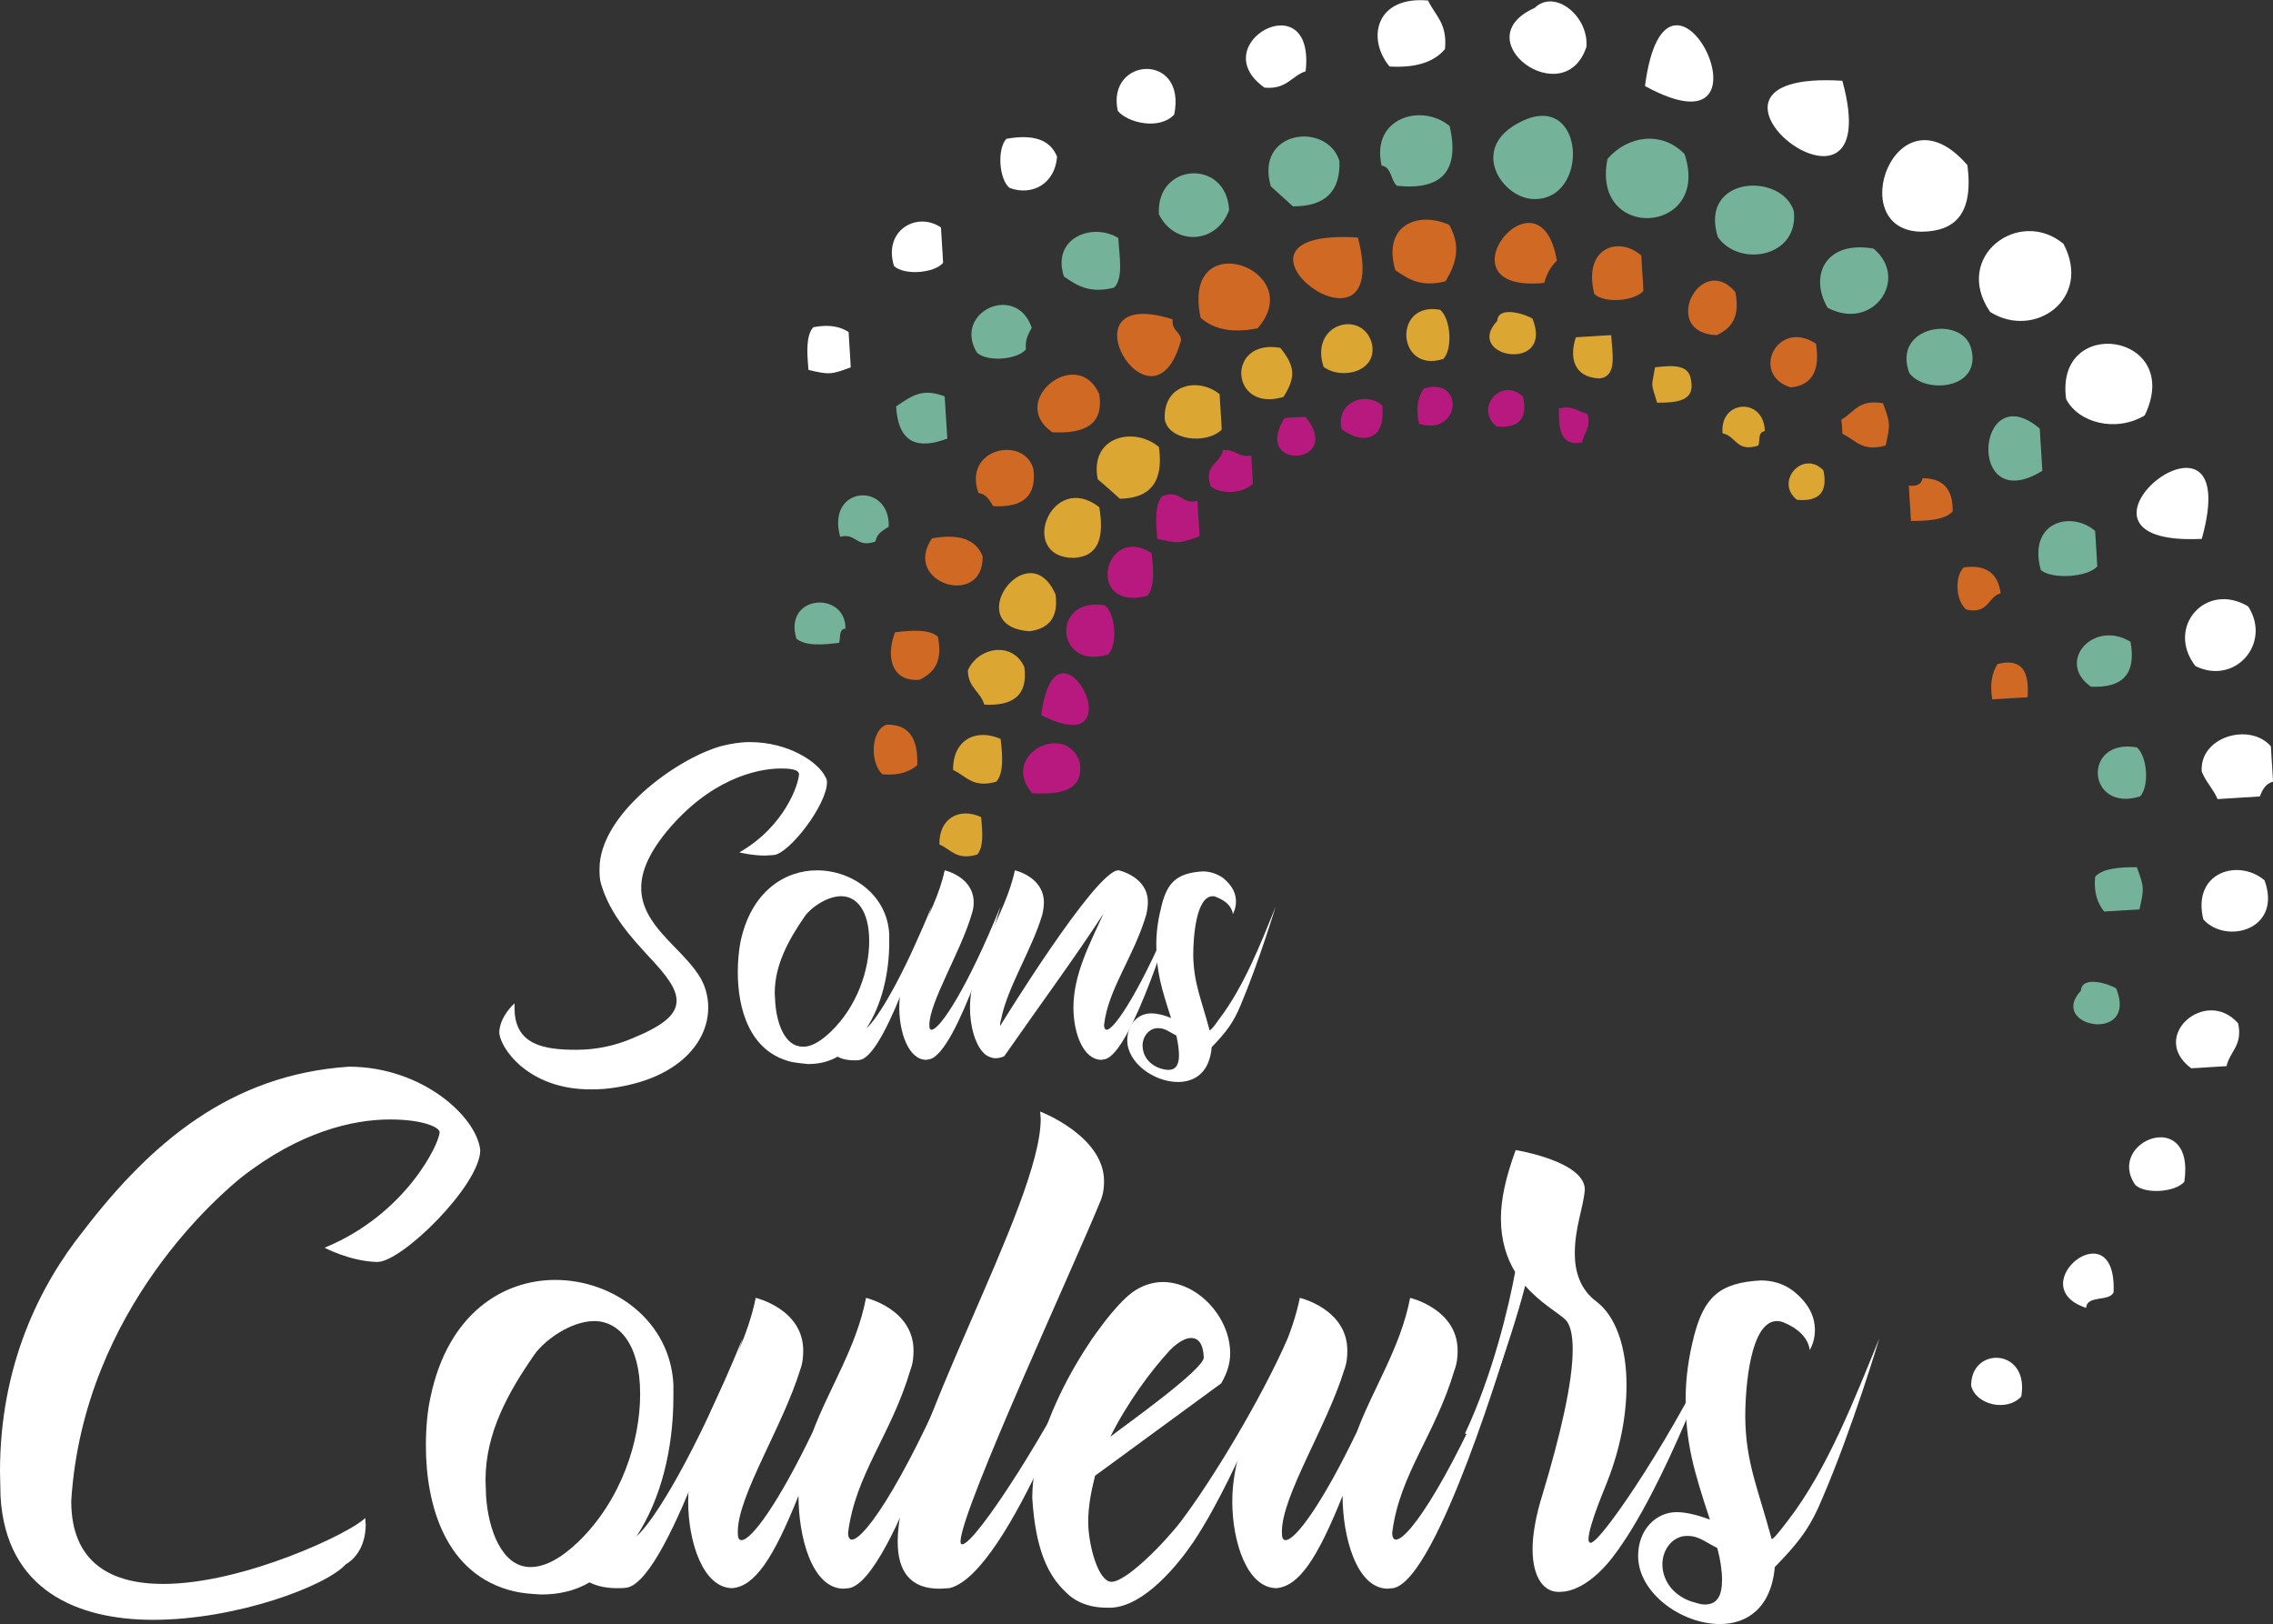 <?xml version="1.0" encoding="utf-8"?>
<!-- Generator: Adobe Illustrator 24.0.2, SVG Export Plug-In . SVG Version: 6.00 Build 0)  -->
<svg version="1.1" id="Calque_1" xmlns="http://www.w3.org/2000/svg" xmlns:xlink="http://www.w3.org/1999/xlink" x="0px" y="0px"
	 viewBox="0 0 430.7 307.7" style="enable-background:new 0 0 430.7 307.7;" xml:space="preserve">
<rect x="0" y="0" width="430.7" height="307.7" fill="#333333" stroke="none"/>
<style type="text/css">
	.st0{fill-rule:evenodd;clip-rule:evenodd;fill:#74B39A;}
	.st1{fill-rule:evenodd;clip-rule:evenodd;fill:#D06924;}
	.st2{fill-rule:evenodd;clip-rule:evenodd;fill:#B8197E;}
	.st3{fill-rule:evenodd;clip-rule:evenodd;fill:#DBA631;}
	.st4{fill-rule:evenodd;clip-rule:evenodd;fill:#FFFFFF;}
	.st5{fill:#FFFFFF;}
</style>
<g>
	<path class="st0" d="M274.7,23.9c1.9,8.4-1.4,12.2-10,11.3c-1.2-1-1-3.6-2.9-3.8C259.7,22.2,269.5,19.5,274.7,23.9z"/>
	<path class="st0" d="M288.1,23.1c12.4-6.3,13.3,15.3,2.2,14.6C284.5,37.3,278.3,28,288.1,23.1z"/>
	<path class="st0" d="M253.8,30.5c0.2,5.7-2.6,8.6-8.8,8.6c-1.4-1.3-2.8-2.5-4.2-3.8C237.7,24.6,251.5,23,253.8,30.5z"/>
	<path class="st0" d="M319.2,29.2c5.1,15.3-17.8,16.7-14.6,0.9C308.5,25.6,315,24.8,319.2,29.2z"/>
	<path class="st0" d="M232.9,39.8c-2.3,6.4-10.3,6.9-13.3,0.8C219,30.8,232.4,30,232.9,39.8z"/>
	<path class="st0" d="M339.9,40c1,8.8-10.4,10.7-14.4,4.9C321.9,33.3,337.6,32.6,339.9,40z"/>
	<path class="st0" d="M211.9,45.1c0.2,3.5,1,7.6-0.8,9.4c-4.8,1.2-7.1-0.5-9.5-2.1C199.2,45,207.1,42.1,211.9,45.1z"/>
	<path class="st1" d="M274.6,42.6c2.3,4.1,1.3,7.4-0.7,10.7c-4.8,1.2-7.1-0.5-9.5-2.1C261.9,42.8,268.5,39.9,274.6,42.6z"/>
	<path class="st1" d="M257.3,45C264.3,71.8,226.5,43.1,257.3,45L257.3,45z"/>
	<path class="st1" d="M295,49.4c-1.2,1.1-1.9,2.5-2.4,4.2C271.7,55.7,291.8,30.3,295,49.4z"/>
	<path class="st1" d="M238.3,62.2c-5,1-8.5,0.1-10.8-2C223.7,42.3,248.1,51,238.3,62.2z"/>
	<path class="st1" d="M311,48.4c0.1,2.2,0.3,4.4,0.4,6.7c-1.7,2-7.4,2.4-9.3,0.6C299.9,47,306.6,44.6,311,48.4z"/>
	<path class="st0" d="M195.5,62.1c-0.6,1.1-1.3,2.2-1.1,4.1c-1.7,2-7.4,2.4-9.3,0.6C180.5,59.1,192.6,53.5,195.5,62.1z"/>
	<path class="st0" d="M355,47.1c6.9,5.7-0.1,15.8-8.7,11.2C342.8,52.3,345.8,45.5,355,47.1z"/>
	<path class="st1" d="M222.2,60.5c-0.2,2.2,1.4,2.2,1.6,3.9C218.4,84.4,200.4,53.6,222.2,60.5z"/>
	<path class="st1" d="M328.8,55.3c1,4.7-0.7,6.9-3.5,8.2C314.4,63.1,322.2,47.6,328.8,55.3z"/>
	<path class="st1" d="M208.3,74.7c0.9,5.9-3,7.5-8.9,7.2C190.8,76,204.2,65.3,208.3,74.7z"/>
	<path class="st0" d="M179,75.1c0.2,2.7,0.3,5.3,0.5,8c-5.6,2.1-9.3,0.9-9.7-6.1C172.9,74.9,174.8,73.5,179,75.1z"/>
	<path class="st1" d="M344.1,65.1c0.8,4.9-0.6,7.9-4.8,8.3C331.6,71,336.7,60.3,344.1,65.1z"/>
	<path class="st0" d="M373.5,66c2.1,7.8-8.7,8.7-11.7,4.7C358.4,61.7,371.8,59.6,373.5,66z"/>
	<path class="st2" d="M269.8,73.6c7.8-2.3,7,9.1-0.9,6.7C268.2,77.3,268.7,75.2,269.8,73.6z"/>
	<path class="st2" d="M261.9,76.8c0.8,6.9-3.9,7.4-7.7,4.5C253.1,76.3,258.6,74,261.9,76.8z"/>
	<path class="st2" d="M288.6,75.2c0.9,4.1-0.8,6-5,5.6C279.2,77.4,284.6,71.2,288.6,75.2z"/>
	<path class="st2" d="M243.4,79.2c1.3-0.1,2.7-0.2,4-0.2C254.8,88.2,237.1,89.3,243.4,79.2z"/>
	<path class="st2" d="M295.4,77.4c2.8-0.7,3.6,0.7,5.4,1c0.7,2.7-0.7,3.6-1,5.4C295.7,84.7,295.3,81.2,295.4,77.4z"/>
	<path class="st1" d="M195.8,88.8c0.7,5.3-2.1,7.4-7.6,7.1c-0.7-1.1-1.3-2.3-2.8-2.5C182.4,84.9,194,82.5,195.8,88.8z"/>
	<path class="st1" d="M356.8,76.4c1.4,3.8,1.4,4,0.5,8c-4.5,1.3-5.7-1.1-8.2-2.2c0-0.9-0.1-1.8-0.2-2.7
		C351.3,78.2,352.1,75.6,356.8,76.4z"/>
	<path class="st2" d="M231.7,85.3c2.4-0.3,2.9,1.5,5.4,1c0.1,1.8,0.2,3.6,0.3,5.3c-1.6,1.9-6.2,2.2-8,0.5
		C228,87.9,231.3,87.9,231.7,85.3z"/>
	<path class="st0" d="M386.5,81.2c0.2,2.7,0.3,5.3,0.5,8C372.4,98.2,374.5,71,386.5,81.2z"/>
	<path class="st0" d="M168.4,99.8c-1.1,0.7-2.3,1.3-2.5,2.8c-3.7,1.3-3.6-1.7-6.7-0.9C156.5,92,168.7,91.2,168.4,99.8z"/>
	<path class="st2" d="M220.2,94c3.7-1.3,3.6,1.7,6.7,0.9c0.1,2.2,0.3,4.4,0.4,6.7c-3.8,1.4-4,1.4-8,0.5
		C219,98.8,218.8,95.7,220.2,94z"/>
	<path class="st1" d="M176.6,102c5-0.9,8.3,0.1,9.6,3.4C186.4,115.3,170.8,110.5,176.6,102z"/>
	<path class="st1" d="M364.3,90.6c3.8,0,5.8,2,5.7,6.3c-1.5,1.6-4.6,1.8-7.9,1.8c-0.1-2.2-0.3-4.4-0.4-6.7
		C363.3,92.2,364.1,91.7,364.3,90.6z"/>
	<path class="st2" d="M218.2,104.8c0.4,3.3,0.6,6.4-0.8,8.1C205.4,115.9,209.3,99,218.2,104.8z"/>
	<path class="st0" d="M397,100.6c0.1,2.2,0.3,4.4,0.4,6.7c-1.8,2.1-8.6,2.5-10.7,0.7C384.2,98.8,392.5,96.7,397,100.6z"/>
	<path class="st0" d="M160.2,119.1c-1.3,0.1-0.9,1.7-1.2,2.7c-3.3,0.4-6.4,0.6-8.1-0.8C148.4,112.6,160.3,111.9,160.2,119.1z"/>
	<path class="st2" d="M209.4,114.7c2,1.7,2.4,7.4,0.6,9.3C199.9,127.1,199.1,112.9,209.4,114.7z"/>
	<path class="st1" d="M169.6,119.8c3.3-0.4,6.4-0.6,8.1,0.8c1,4.7-0.7,6.9-3.5,8.2C168.7,129.2,167.9,124.1,169.6,119.8z"/>
	<path class="st1" d="M372.1,107.5c4.3-0.6,6.5,1.2,7,4.9c-2.5,0.7-2.2,4-6.5,3.1C370.6,113.9,370.3,109.3,372.1,107.5z"/>
	<path class="st2" d="M197.3,135.5C200.1,113.6,216.1,145,197.3,135.5L197.3,135.5z"/>
	<path class="st0" d="M403.7,121.6c1.1,6-1.4,8.8-7.5,8.5C389.5,125.4,396.7,117.3,403.7,121.6z"/>
	<path class="st1" d="M168,137.3c4.3-0.1,6,2.7,5.8,7.7c-1.5,1.2-3.5,2-6.6,1.7C164.8,144.5,165,138.3,168,137.3z"/>
	<path class="st1" d="M378.5,125.8c4.9-1.2,6,1.7,5.7,6.3c-2.2,0.1-4.4,0.3-6.7,0.4C377,129.5,377.5,127.4,378.5,125.8z"/>
	<g>
		<path class="st3" d="M272.9,58.7c2,1.7,2.4,7.4,0.6,9.3C264.7,70.9,263.8,57,272.9,58.7z"/>
		<path class="st3" d="M259.9,64.9c1.4,5.5-5.7,7.2-9.1,4.6C248.1,61.3,258,58.6,259.9,64.9z"/>
		<path class="st3" d="M283.7,60.8c0.2-3.1,5.8-1.1,6.7-0.4C294.5,70.8,277.2,67.7,283.7,60.8z"/>
		<path class="st3" d="M242.6,65.9c2.8,3.5,3,5.5,0.6,9.3C233.1,78.3,232.2,64.1,242.6,65.9z"/>
		<path class="st3" d="M298.6,63.9c2.2-0.1,4.4-0.3,6.7-0.4c0.2,3.5,1.2,7.8-2.2,8.2C298,71.5,297.4,67.5,298.6,63.9z"/>
		<path class="st3" d="M231.1,74.7c0.1,2.2,0.3,4.4,0.4,6.7c-3,2.9-10.2,2-10.8-2C220.4,72.6,227.3,71.5,231.1,74.7z"/>
		<path class="st3" d="M313.6,69.6c3.3-0.4,6.4-0.6,6.8,2.3c0.9,4.1-2.6,4.4-6.4,4.4C312.8,72.2,312.9,73.8,313.6,69.6z"/>
		<path class="st3" d="M219.6,84.7c0.9,6.3-1.4,9.7-7.4,9.8c-1.4-1.3-2.8-2.5-4.2-3.7C206.4,82.5,215.1,80.8,219.6,84.7z"/>
		<path class="st3" d="M334.4,81.7c-1.3,0.1-0.9,1.7-1.2,2.7c-4.2,1.4-4.2-1.8-6.8-2.3C325.8,75.7,334.3,75.2,334.4,81.7z"/>
		<path class="st3" d="M208.3,96.1c0.9,5.4,0.1,9.3-4.8,9.6C192.7,105.7,199.2,89,208.3,96.1z"/>
		<path class="st3" d="M345.5,89.1c0.9,4.1-0.8,6-5,5.6C336.2,91.3,341.6,85.1,345.5,89.1z"/>
		<path class="st3" d="M200,112.6c0.6,4.3-1.2,6.5-4.9,7C181.8,118.7,194.8,100.8,200,112.6z"/>
		<path class="st3" d="M194.1,126.4c0.7,5.3-2.1,7.4-7.6,7.1c-0.7-2.5-3.1-3.2-3.1-6.5C185.3,122.6,191.9,121.4,194.1,126.4z"/>
		<path class="st3" d="M189.6,140c0.4,3.3,0.6,6.4-0.8,8.1c-4.5,1.3-5.7-1.1-8.2-2.2C180.5,140.3,184.8,137.9,189.6,140z"/>
		<path class="st3" d="M185.9,154.8c0.3,2.9,0.5,5.6-0.7,7.1c-4,1.2-5-1-7.2-1.9C177.9,155.1,181.7,152.9,185.9,154.8z"/>
	</g>
	<path class="st2" d="M204.6,144.4c0.8,5.3-3.4,6.2-9,5.9C189.3,143.1,201.9,136.5,204.6,144.4z"/>
	<path class="st0" d="M404.9,141.6c2,1.7,2.4,7.4,0.6,9.3C395.4,154,394.5,139.8,404.9,141.6z"/>
	<path class="st0" d="M404.9,164.3c1.4,3.8,1.4,4,0.5,8c-2.2,0.1-4.4,0.3-6.7,0.4c-1.2-1.5-2-3.5-1.7-6.6
		C398.5,164.5,401.6,164.3,404.9,164.3z"/>
	<path class="st0" d="M394.3,187.7c0.2-3.1,5.8-1.1,6.7-0.4C405.2,197.8,387.9,194.6,394.3,187.7z"/>
	<g>
		<path class="st4" d="M270.6,0.1c1.3,2.8,3.7,4.3,3.2,9.2c-2,2.4-5.4,3.6-10.5,3.3C258.9,7.3,260.7-0.8,270.6,0.1z"/>
		<path class="st4" d="M290.8,1.5c3.8-3.7,10.3,1.6,9.8,7.4C296.4,21.5,277.3,7.5,290.8,1.5z"/>
		<path class="st4" d="M247.4,13.5c-2.7,0.9-3.6,3.5-7.8,3.1C227.9,8.3,249.3-3.5,247.4,13.5z"/>
		<path class="st4" d="M311.7,16.3C315.9-15.8,338.6,31,311.7,16.3L311.7,16.3z"/>
		<path class="st4" d="M222.5,21.7c-2.8,3-8.8,1.6-10.7-0.7C209.6,10.8,224.9,9.8,222.5,21.7z"/>
		<path class="st4" d="M349.1,15.3C358.2,48.5,313.1,13.1,349.1,15.3L349.1,15.3z"/>
		<path class="st4" d="M190.7,26.3c5-0.9,8.3,0.1,9.6,3.4c-0.4,5.1-4.7,7.5-9,5.9C189.3,34,188.9,28.2,190.7,26.3z"/>
		<path class="st4" d="M372.8,31.3c1.2,9.4-2.5,12.5-8.6,12.6C349,43.9,359.3,15.6,372.8,31.3z"/>
		<path class="st4" d="M178.3,43.1c0.1,2.2,0.3,4.4,0.4,6.7c-1.7,2-7.4,2.4-9.3,0.6C167.3,43.6,173.8,40,178.3,43.1z"/>
		<path class="st4" d="M391,46.2c5.5,10.4-5.5,18.2-13.9,12.9C369.9,48.6,382.6,39.2,391,46.2z"/>
		<path class="st4" d="M154.1,62c3.1-0.6,5.1-0.1,6.7,0.9c0.1,2.2,0.3,4.4,0.4,6.7c-3.8,1.4-4,1.4-8,0.5
			C152.9,66.8,152.7,63.6,154.1,62z"/>
		<path class="st4" d="M406.4,78.7c-5.5,3.3-12.6,1.4-14.9-3.1C389.3,59.5,413.9,63.1,406.4,78.7z"/>
		<path class="st4" d="M417.2,102.1C385.5,103.6,425.9,71.1,417.2,102.1L417.2,102.1z"/>
		<path class="st4" d="M426,114.9c4.5,7-2.5,15-10,11.3C410.3,118.8,418,110.1,426,114.9z"/>
		<path class="st4" d="M430.3,141.4c0.1,2.2,0.3,4.4,0.4,6.7c-1.5,0.4-2,1.6-2.5,2.8c-2.7,0.2-5.3,0.3-8,0.5c-0.8-1.9-2.2-3.2-3-5.2
			C416.7,139.6,426.3,136.8,430.3,141.4z"/>
		<path class="st4" d="M429.1,166.8c3.4,9.4-7.3,12.2-11.6,7.4C415.3,165.2,424.2,162.6,429.1,166.8z"/>
		<path class="st4" d="M424.1,193.9c0.9,4.2-1.6,5.3-2.2,8.1c-2.2,0.1-4.4,0.3-6.7,0.4C407.1,196.4,418,186.9,424.1,193.9z"/>
		<path class="st4" d="M413.9,223.9c-1.7,2-7.4,2.4-9.3,0.6C398.9,216.2,416,209.5,413.9,223.9z"/>
		<path class="st4" d="M400.5,244.8c-0.7,1.9-5.1,0.5-5.2,3C382.8,243.7,401.1,228.7,400.5,244.8z"/>
		<path class="st4" d="M383,264.6c-2.8,3-8.7,1.5-9.5-2.1C373.5,255,384.6,255.4,383,264.6z"/>
	</g>
	<g>
		<path class="st5" d="M0.1,283.5L0,278.8c0-20.1,7.5-35.2,15.8-45.6c12.8-16.7,27.9-29.6,50.3-31.1c13.8,0,24.2,9.4,24.9,15.8
			c0,6.6-14.8,21.2-19.5,21.2c-5.1-0.1-10-2.7-10-2.7c15.4-6.3,21.8-19.8,21.8-21.9c0-0.9-3.1-2.4-9.4-2.4c-7,0-17.1,2.3-28.2,11
			c-2.8,2.3-29.9,24.4-32.2,61.3c0,11.8,7.7,15.7,17.4,15.7c15.4,0,35.8-9.8,38.3-12.5l0.1,1.3c0,2-0.6,5.6-3.8,7.5
			c-3.7,4.1-20.7,10.5-36.5,10.5C14.7,306.9,1.1,301.3,0.1,283.5z"/>
		<path class="st5" d="M97.4,301.5c-13.1-3.1-16.7-16.5-16.7-27.6c0-3.4,0.3-6.7,0.9-9.3c3.3-15.7,13.7-22.1,23.6-22.1
			c11.1,0,21.8,7.8,22.4,19.8v2.3c0,10-2.4,19.5-7,26.5c3.4-3,11.1-15.5,20.1-37.5c0,0-13.5,45.6-21.9,47.2c-0.6,0.1-1.3,0.1-2,0.1
			c-1.6,0-3.6-0.3-5.1-1.1c-2.7,1.6-5.8,2.3-9.1,2.3C100.8,302,99.1,301.9,97.4,301.5z M109.5,292.2c8.3-8,11.8-19.2,11.8-28.1
			c0-9.4-4-13.8-8.7-13.8c-4.4,0-9.4,3.6-11.3,6.3c-5.1,7.3-9.3,15-9.3,23.8l0.1,3c0.4,6.4,3,13.5,8.4,13.5
			C103.1,296.9,106,295.5,109.5,292.2z"/>
		<path class="st5" d="M151.3,283.4c-4.8,12-8.3,17.1-12.5,17.5c-5.6,0-8.4-8.8-8.4-16.4c0-14.2,10-24.8,12.8-38.6c0,0,9,2.1,9,10
			c0,1.1-0.1,2.4-0.6,3.7c-3.3,10.7-11.8,23.8-11.8,30.6c0,1,0.1,1.6,0.7,1.6c1.9,0,7-7,13.5-20.5c3.1-8.3,8.3-16,10.1-25.4
			c0,0,9,2.1,9,10c0,1.1-0.1,2.4-0.6,3.7c-3.7,12.4-10.4,19.7-11.8,30.8c0,0.9,0.3,1.3,0.7,1.3c2.6,0,11.1-12.8,21.4-38
			c0,0-13.4,45.6-21.9,47.2l-1.1,0.1C153.8,300.9,151.3,291.1,151.3,283.4z"/>
		<path class="st5" d="M170.1,292.1c0-19.1,27.1-63.8,27.1-80.1l-0.1-1.4c0,0,12.1,4.6,12.1,13.2c0,1.1-0.1,2.4-0.7,3.8
			c-5,12.3-26.2,58-26.5,64.4c0,0.4,0.1,0.6,0.3,0.6c2.6,0,17.4-23.2,24.8-39.3c0,0-15.8,44.9-27.2,47.6l-1.7,0.1
			C172.4,301.1,170.1,297.6,170.1,292.1z"/>
		<path class="st5" d="M209.7,304.6c-3.3,0-6-1.1-7.8-3c-3.3-3.1-5.7-8-6.3-17.8c0-15.5,13.4-34.8,18.9-38.9c1.9-1.4,4-2,5.8-2
			c6.7,0,12.8,6.7,12.8,13.5c0,2-0.6,3.8-1.7,5.7l-23.9,17.5c-0.7,2.8-1.3,5.7-1.3,8.7c0,4.4,1.9,11.4,4.4,11.4
			c2.8,0,10-7.3,13.2-11.5c5.7-7.5,15-22.8,20.2-34.6c0,0-8.7,24.8-17.9,38.6c-3,4.4-9.3,12.1-15.5,12.4L209.7,304.6L209.7,304.6z
			 M228.1,257.2c-0.1-2.7-1.1-3.7-2.4-3.7c-1.3,0-2.8,1.1-4,2.3c-3.7,4-8.1,10-11.3,16.4C212.7,270.4,228.1,259.5,228.1,257.2z"/>
		<path class="st5" d="M254.4,283.4c-4.8,12-8.3,17.1-12.5,17.5c-5.6,0-8.4-8.8-8.4-16.4c0-14.2,10-24.8,12.8-38.6c0,0,9,2.1,9,10
			c0,1.1-0.1,2.4-0.6,3.7c-3.3,10.7-11.8,23.8-11.8,30.6c0,1,0.1,1.6,0.7,1.6c1.9,0,7-7,13.5-20.5c3.1-8.3,8.3-16,10.1-25.4
			c0,0,9,2.1,9,10c0,1.1-0.1,2.4-0.6,3.7c-3.7,12.4-10.4,19.7-11.8,30.8c0,0.9,0.3,1.3,0.7,1.3c2.6,0,11.1-12.8,21.4-38
			c0,0-13.4,45.6-21.9,47.2l-1.1,0.1C257,300.9,254.4,291.1,254.4,283.4z"/>
		<path class="st5" d="M290.4,293.5c0-2.7,0.6-6.3,1.9-10.4c3.4-11.3,5.7-21.2,5.7-27.4c0-2.7-0.4-4.7-1.4-5.7
			c-1.4-1.3-4.7-3.1-7.6-6.4c-2.8,11-9.5,28.6-9.5,28.6l-1.9-0.6c5.3-11.3,8.3-24.1,9.5-30.6c-1.6-2.6-2.7-6-2.7-10.1
			c0-3.7,0.9-7.8,2.8-13c0,0,13.1,2.1,13.1,7.5c-0.3,3.6-1.9,7.1-1.9,12.1c0,3.4,1,6.8,4.1,9.1c3.7,2.8,5.7,8.7,5.7,15.8
			c0,5.6-1.1,11.8-3.6,18.2c-0.1,0.4-3.6,8.4-3.6,11c0,0.4,0.1,0.7,0.4,0.7c2.1,0,17-22.5,24.4-39.2c0,0-10.3,29.1-20.2,41.9
			c-3.3,4.3-7,6.6-10,6.6C292.7,301.8,290.4,299.1,290.4,293.5z"/>
		<path class="st5" d="M310.4,294.8c0-5,3.4-8.3,7.3-8.3c1.9,0,4.1,0.6,6.3,1.4c-3-9.1-4.6-14.4-4.6-22.8c0-4.1,0.6-8.1,1.6-12
			c1.9-7.3,4.8-10.1,12.7-10.5c2.1,0,4.3,0.6,6.1,2c3.3,2.6,4.1,5.3,4.1,7.4c0,2.3-1,3.8-1,3.8s0-3.1-4.6-5.1
			c-0.6-0.3-1.1-0.4-1.6-0.4c-5,0-6,12.3-6,18.2c0.1,8.7,2.4,13.4,5,23.1c0.3,0,1.1-0.9,3-3.4c7.6-9.8,12.8-23.4,17.4-34.6
			c0,0-5,16.8-10.8,30.3c-2.3,5.6-4.6,8.5-9,13c-0.7,7.8-5.3,10.8-10.4,10.8C318.6,307.7,310.4,301.8,310.4,294.8z M326.3,299.3
			c0-1.7-0.3-3.8-0.9-6c-2.7-1.4-3.6-2.3-5.7-2.3c-2.8,0-4.7,2.6-4.7,5.4c0,2.7,1.7,5.7,5.4,7c1,0.3,1.9,0.6,2.6,0.6
			C325.5,304,326.3,302.2,326.3,299.3z"/>
	</g>
	<g>
		<path class="st5" d="M94.6,195.5c0.2-3.1,2.9-5.4,2.9-5.4v0.9c0,6.9,5.4,7.9,11.7,7.9c3.8,0,7.3-0.8,10.2-2
			c6.2-2.5,8.8-4.6,8.8-7.3c0-2.3-1.9-4.8-5.2-8.3c-3.3-3.6-7.4-8-9.1-13.8c-0.3-1-0.3-1.9-0.3-2.9c0-10.2,14.3-20.7,22.9-23.2
			c1.9-0.5,3.8-0.8,5.6-0.8c7.2,0,12.9,3.7,14.3,6.6c0.2,0.3,0.3,0.6,0.3,1c0,4.3-7.2,13.6-10.1,13.8l-1.6,0.1
			c-2.5,0-4.9-0.6-4.9-0.6c8.7-5,11.3-13.1,11.3-14.9c-0.1-0.4-0.4-1-3.4-1c-4.7,0-13.6,2.1-21.8,12.1c-3.4,4.2-4.7,7.6-4.7,10.5
			c0,7,7.3,11.1,10.8,16.4c1.3,1.9,1.9,4.1,1.9,6.3c0,6.5-5.5,13.2-17.3,15.1c-1.7,0.3-3.3,0.4-4.8,0.4
			C99.9,206.5,94.6,198.3,94.6,195.5z"/>
		<path class="st5" d="M150,201.2c-8-1.9-10.2-10.1-10.2-17c0-2.1,0.2-4.1,0.5-5.7c2-9.6,8.4-13.6,14.5-13.6
			c6.8,0,13.4,4.8,13.7,12.2v1.4c0,6.1-1.5,12-4.3,16.3c2.1-1.8,6.8-9.5,12.3-23c0,0-8.3,28-13.5,29c-0.3,0.1-0.8,0.1-1.2,0.1
			c-1,0-2.2-0.2-3.1-0.7c-1.7,1-3.6,1.4-5.6,1.4C152.1,201.5,151.1,201.4,150,201.2z M157.4,195.5c5.1-4.9,7.3-11.8,7.3-17.2
			c0-5.8-2.4-8.5-5.3-8.5c-2.7,0-5.8,2.2-6.9,3.8c-3.1,4.5-5.7,9.2-5.7,14.6l0.1,1.8c0.3,3.9,1.8,8.3,5.2,8.3
			C153.5,198.4,155.3,197.5,157.4,195.5z"/>
		<path class="st5" d="M170.4,190.9c0-9.3,6.8-17.3,8.6-26c0,0,5.5,1.2,5.5,6.1c0,0.7-0.1,1.4-0.4,2.3c-2.1,7.1-8,16.6-8,20.9
			c0,0.6,0.1,0.9,0.4,0.9c1.6,0,6.8-7.9,13.1-23.4c0,0-8.2,28-13.5,29l-0.6,0.1C172.2,200.8,170.4,195.7,170.4,190.9z"/>
		<path class="st5" d="M203.4,190.9c0-6.3,3.1-12.1,5.7-17.8c-5.4,8.3-11.4,16.4-18.8,27c0,0-0.7,0.4-1.7,0.4
			c-0.5,0-1.2-0.2-1.9-0.7c-2-1.7-2.9-5.6-2.9-8.8c0-9.4,6.7-17.4,8.5-26.1c0,0,5.5,1.2,5.5,6.1c0,0.7-0.1,1.4-0.3,2.3
			c-2,6.7-6.6,13.7-7.8,19.8c-0.2,0.6-0.2,1-0.2,1.3c0,0,18.1-29.5,22.4-29.5h0.1c0,0,5.5,1.2,5.5,6c0,0.7-0.1,1.5-0.3,2.4
			c-2.4,8.1-7.2,14-8,20.9c0,0.6,0.2,0.9,0.5,0.9c1.5,0,6.7-7.9,13.1-23.4c0,0-8.3,28-13.5,29l-0.6,0.1
			C205.3,200.8,203.4,195.8,203.4,190.9z"/>
		<path class="st5" d="M213.6,197.1c0-3.1,2.1-5.1,4.5-5.1c1.1,0,2.5,0.3,3.8,0.9c-1.8-5.6-2.8-8.8-2.8-14c0-2.5,0.4-5,1-7.3
			c1.1-4.5,3-6.2,7.8-6.5c1.3,0,2.6,0.4,3.8,1.2c2,1.6,2.5,3.2,2.5,4.5c0,1.4-0.6,2.4-0.6,2.4s0-1.9-2.8-3.1c-0.4-0.2-0.7-0.3-1-0.3
			c-3.1,0-3.7,7.5-3.7,11.2c0.1,5.3,1.5,8.2,3.1,14.2c0.2,0,0.7-0.5,1.8-2.1c4.6-6,7.9-14.3,10.7-21.3c0,0-3.1,10.3-6.6,18.6
			c-1.4,3.4-2.8,5.2-5.5,8c-0.4,4.8-3.2,6.6-6.4,6.6C218.7,205,213.6,201.4,213.6,197.1z M223.4,199.9c0-1-0.2-2.4-0.5-3.7
			c-1.7-0.9-2.2-1.4-3.5-1.4c-1.7,0-2.9,1.6-2.9,3.3s1,3.5,3.3,4.3c0.6,0.2,1.1,0.3,1.6,0.3C222.9,202.7,223.4,201.6,223.4,199.9z"
			/>
	</g>
</g>
</svg>
